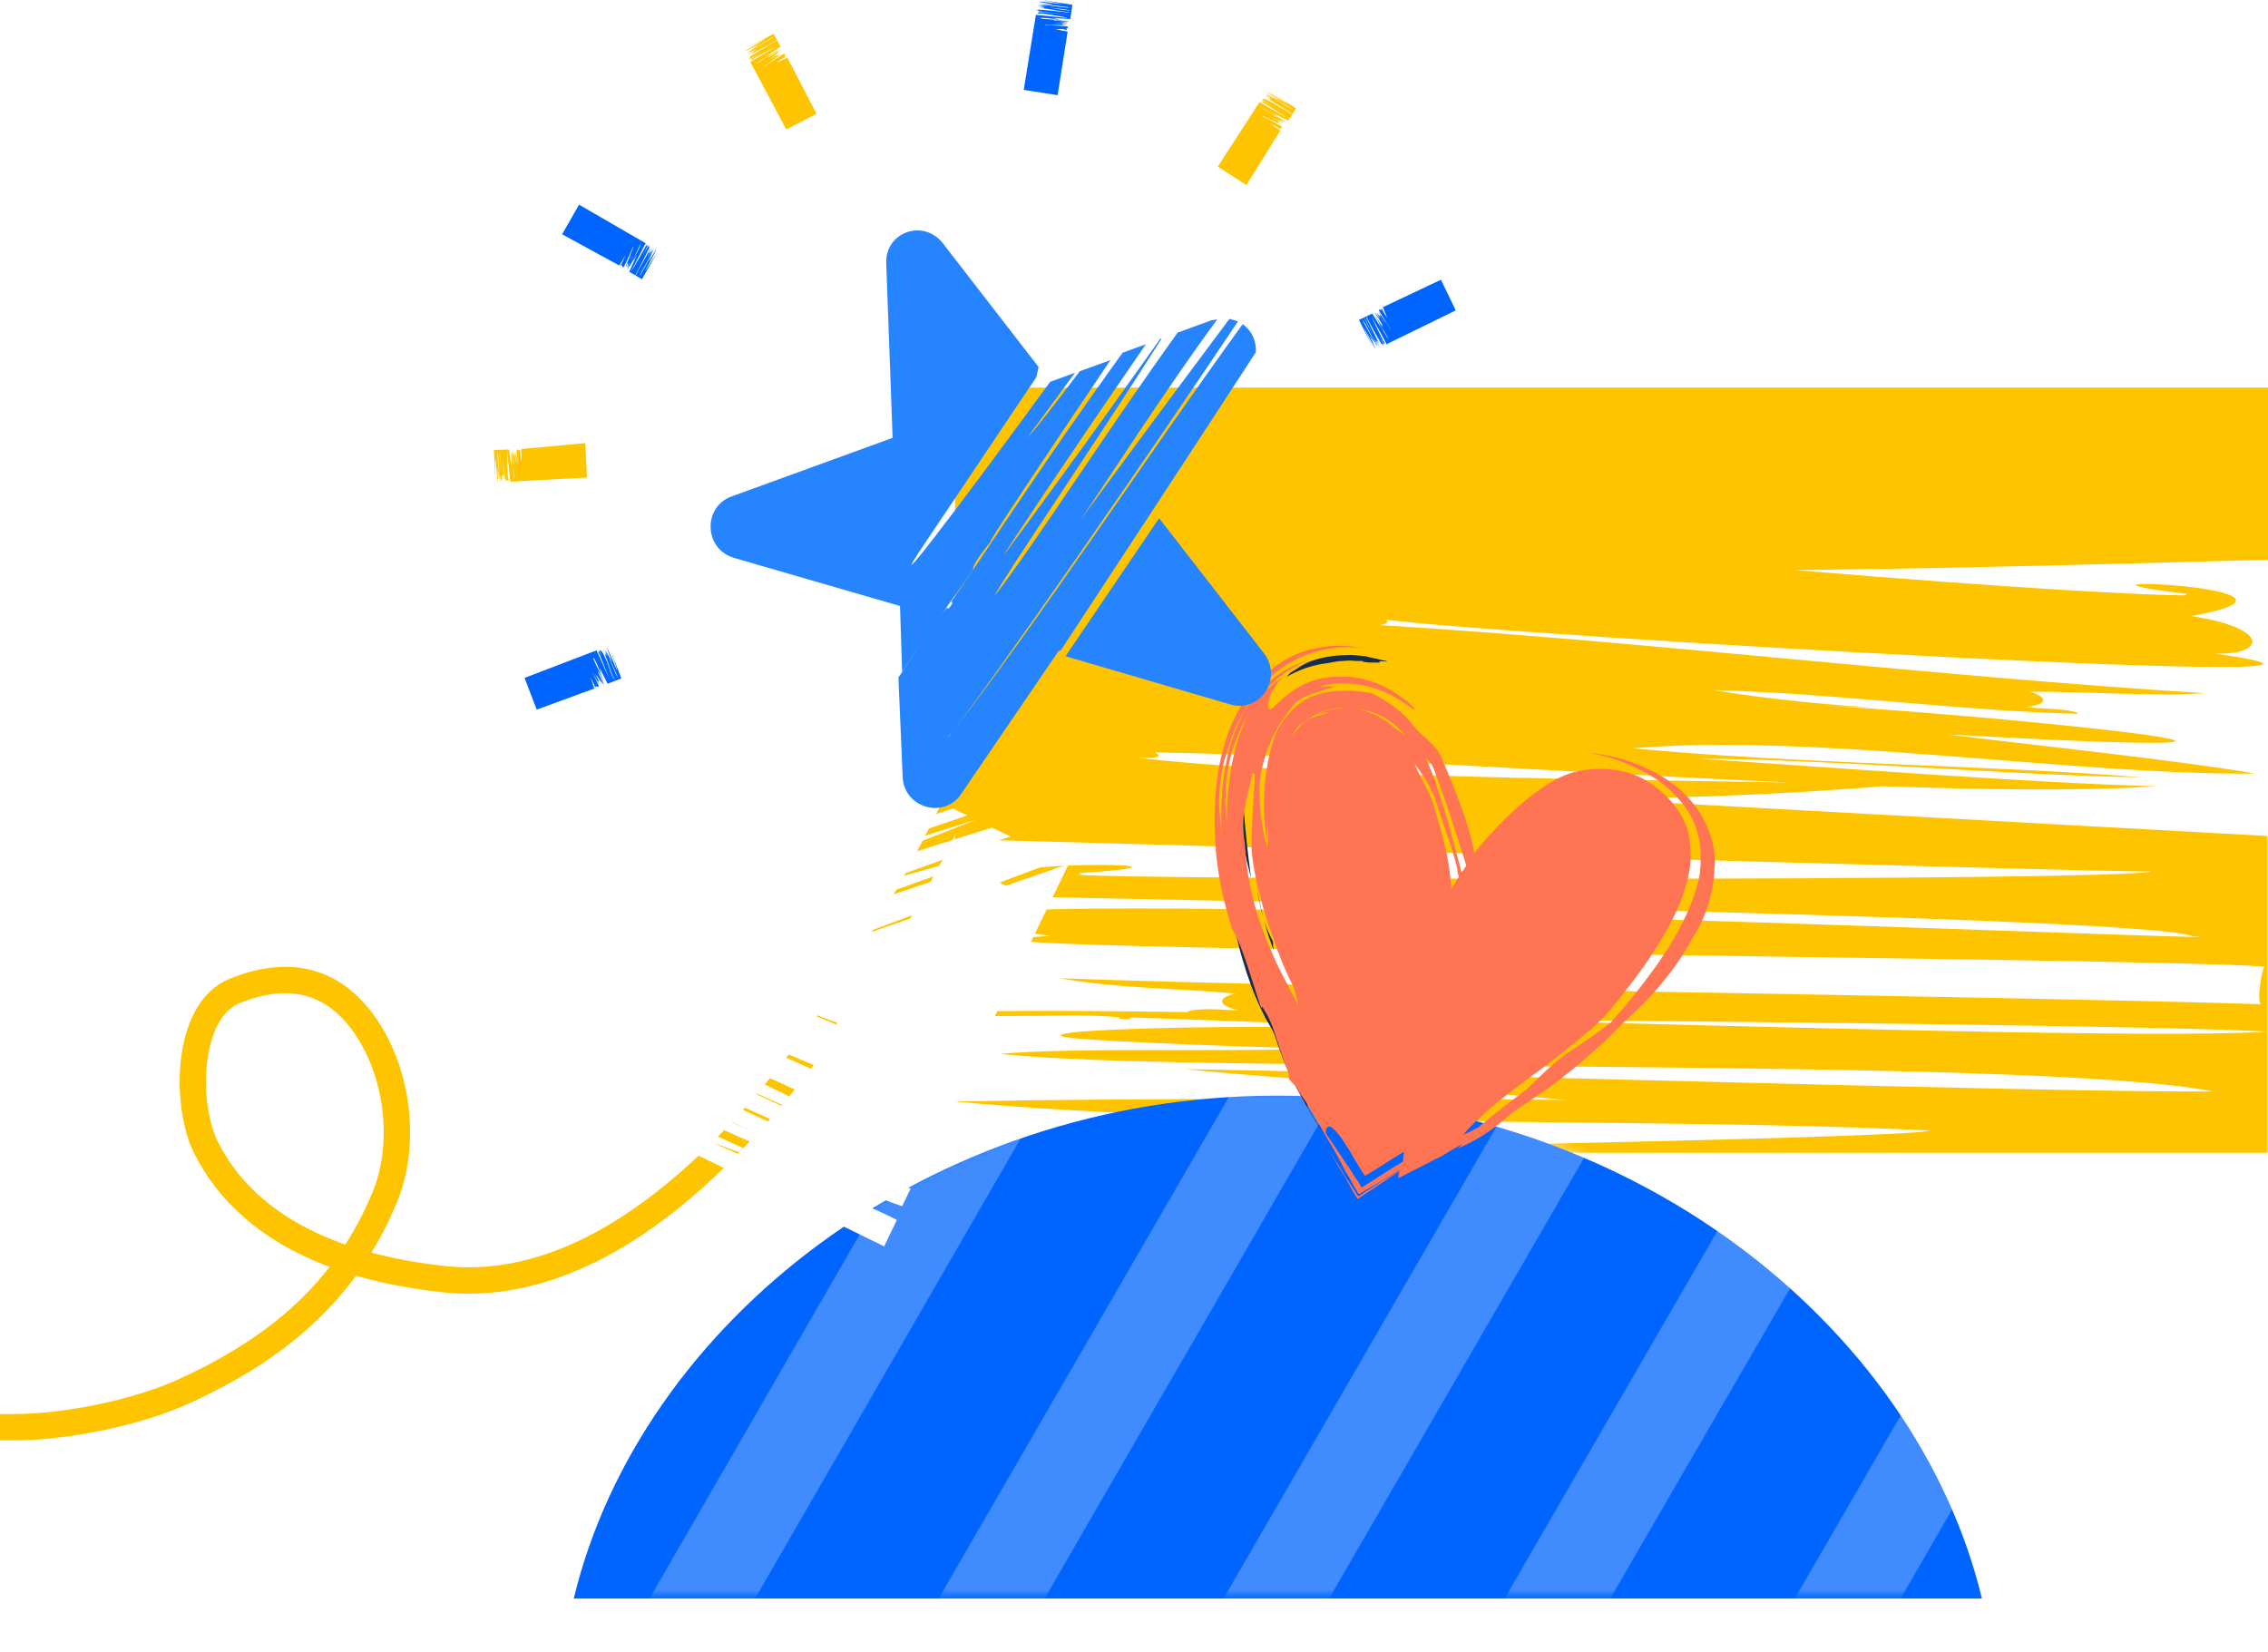 <?xml version="1.0" encoding="utf-8"?>
<!-- Generator: Adobe Illustrator 25.4.1, SVG Export Plug-In . SVG Version: 6.00 Build 0)  -->
<svg version="1.1" id="Layer_1" xmlns="http://www.w3.org/2000/svg" xmlns:xlink="http://www.w3.org/1999/xlink" x="0px" y="0px"
	 viewBox="0 0 428.9 312.4" style="enable-background:new 0 0 428.9 312.4;" xml:space="preserve">
<style type="text/css">
	.st0{fill:#0065FF;}
	.st1{fill:#FFC400;}
	.st2{fill:#0065FF;filter:url(#Adobe_OpacityMaskFilter);}
	.st3{mask:url(#mask0_666_7096_00000021121099498656588120000006995816683231168948_);}
	.st4{fill:#FFFFFF;fill-opacity:0.25;}
	.st5{fill:none;stroke:#FFC400;stroke-width:4.987;stroke-linecap:square;}
	.st6{fill:#172B4D;}
	.st7{fill:#FF7452;}
	.st8{fill:#FFFFFF;}
	.st9{fill:#2684FF;}
</style>
<path class="st0" d="M201.9,6c-0.1,0-1.4-0.3-2.3-0.5c1.1,0,1.8,0,1.9,0.1c0,0,0,0,0,0c0,0,0,0,0,0c-0.9,0,0.8,0.2,0.1-0.2
	c0.4,0,0.4-0.3,0.2-0.3c1.4-0.1-3.5-0.4-4.1-0.3c0,0,0,0,0-0.1c1.4,0.1,2.8,0,4.1,0c-0.3-0.1-0.6-0.1-0.9-0.1c0.1,0,0.1-0.1,0-0.1
	c0,0,0.2,0,0.3,0c-0.6-0.1-1.2,0-1.8-0.1c0.3,0,0.6,0,0.9,0c-0.1,0-0.2,0-0.3,0c1.2,0,2.9,0,0.6-0.2c0.4,0,1.1,0,1.6-0.1
	c-0.9-0.2-2.2,0-3.1-0.3c0.8,0,1.8,0.1,2.5,0.1C201,4,200,4,199.4,3.9c0.7,0,1.6,0,2.3,0.1c-1.1-0.3-3.7-0.3-4.9-0.5
	c0.1-0.1-0.1-0.1-0.2-0.1c1-0.1,2.9,0.2,3.9,0.4c-0.5-0.2-1-0.3-1.5-0.4l3.4,0.2l0.4-2.7L197,0c0,0,4,0.8,4.1,0.8
	c-1.4-0.1-3.3-0.5-4.8-0.5c0.8,0.2,2.1,0.4,3,0.5c-0.6,0-1.3,0-1.9,0c0.7,0.1,4.3,0.5,5,0.6c-1,0.2-5-0.6-6-0.6
	c0.4,0.1,1.1,0.2,1.5,0.3c-0.6,0-1.2-0.1-1.3-0.1c-0.1,0.1,1.2,0.3,1.8,0.3c-0.5,0-1-0.1-1.5-0.1c0,0-0.1,0,0,0
	c-0.2,0-0.7-0.1-0.8-0.1c0.2,0.1,0.6,0.1,1.1,0.2c0,0.1,0.2,0.1,0.3,0.1c-0.1,0-0.1,0.1,0,0.1c-0.3,0-0.6,0-0.9,0
	c1.4,0.1,4.2,0.7,5.5,0.8c0,0,0.2,0.1,0.2,0.1c-0.6-0.1-7.2-0.8-5.8-0.5c-2.3,0.2,6.2,0.9,5.6,0.9c-0.2,0-5.6-0.6-5.6-0.5
	c-0.9,0.2,1,0.5,0.1,0.2l0,0c0,0,0,0,0,0c0.2,0,5.1,0.7,5.2,0.9c-0.1,0-5.7-0.6-5.9-0.6L193.6,17l6.4,1L201.9,6z M202.4,2
	c-0.4,0-2.4-0.3-3.8-0.5C200.2,1.6,201.9,1.8,202.4,2z"/>
<path class="st1" d="M428.9,105.9c-5.5,0-53.2,1.6-89.5,1.9c41.8,3.5,66.8,4.8,74.5,4.8c-0.5,0-0.5,0-0.9,0c0,0,0.5,0,0.5-0.3
	c-32.7-3.9,31.3-1.3,0.9,4.2c15,2.3,14.1,7.4,4.5,7.1c51.8,7.4-134.9-3.5-156.7-6.4c0.5,0.6-0.5,1-1.4,1
	c51.8,3.2,104.5,9.7,156.3,12.9c-10.4,0.6-21.8-0.3-33.2-0.3c4.1,1.3,2.7,2.6-0.9,2.9c1.4,0.3,9.5,0.3,10,1.3
	c-22.7-0.6-45.9-3.9-69.1-4.5c11.8,1.9,22.7,2.9,33.6,3.5c-4.1-0.3-8.2-0.3-12.3-0.6c44.5,2.9,110.8,10.3,23.2,5.5
	c15,1.9,43.2,4.8,58.1,7.4c-34.5,0.3-82.7-7.7-117.7-4.8c29.5,2.9,67.7,3.2,96.3,5.5c-23.6-0.3-60.4-3.5-83.6-3.5
	c25,1.6,61.3,4.5,86.3,5.2c-43.6,2.9-141.7-5.8-189.4-6.4c3.2,1.6-5.5,1-6.8,0.6c38.2,4.8,111.8,4.5,148.1,5.5
	c-19.1,1.6-39.1,2.6-59.5,2.6l128.6,7.1V218H204.5c-1.4,0,157.6-2.6,160.4-4.2c-52.2-2.6-129.5-0.3-184.4-5.5
	c30.9-0.6,83.6-0.6,115.4-0.3c-23.2-2.3-48.2-3.5-71.8-5.8c28.6,0.3,164.9,4.5,194.4,4.2c-35-6.8-194.9-3.2-229.4-7.1
	c14.5-1.3,44.5-0.3,59.5-1c-22.3-0.6-45.9-1.6-47.7-2.3c-4.5-1.6,45.9-2.6,71.3-1c-19.5-1.3-39.1-1.9-58.6-2.6
	c1.4,0.6-3.2,0.3-1.8,0c-8.6-1-28.2,0.6-31.8-1c8.6-0.3,24.5-0.3,44.5,0c1.4-1,8.6-0.3,10-0.3c-3.6-0.6-5-2.3-0.9-3.2
	c-10.9-1-22.7-1-33.2-2.9c51.8,1.9,175.4,3.3,227.2,4.9c-0.9-0.3,0.1-6.5,0.6-7.1c-21.5-1.8-281.4-3.2-229.6-5.8
	c-86.8-12.6,242.1,1.9,215.8,0c-9.7-4-216.7-7.1-216.7-7.4c-34.5-7.4,42.7-6.8,6.4-4.5l0.5,0.3c-0.5,0-0.5,0-0.9,0
	c7.7,1,196.7,1.3,203.1-0.6c-5,0.3-221.2-6.1-226.2-6.1V73.3h248.5V105.9z M428.9,195.1c-15.4-1-96.3-1.9-150.8-2.3
	C337.2,194.2,407.6,196.4,428.9,195.1z"/>
<path class="st0" d="M374.8,302.3c-12.5-51.9-67.2-95.1-133.3-95.1c-66.1,0-120.5,43.2-133,95.1H374.8z"/>
<defs>
	<filter id="Adobe_OpacityMaskFilter" filterUnits="userSpaceOnUse" x="122.6" y="193.2" width="256.8" height="119.2">
		<feColorMatrix  type="matrix" values="1 0 0 0 0  0 1 0 0 0  0 0 1 0 0  0 0 0 1 0"/>
	</filter>
</defs>
<mask maskUnits="userSpaceOnUse" x="122.6" y="193.2" width="256.8" height="119.2" id="mask0_666_7096_00000021121099498656588120000006995816683231168948_">
	<path class="st2" d="M375.5,301.6c-12.5-51.9-67.2-95.1-133.3-95.1c-66.1,0-120.5,43.2-133,95.1H375.5z"/>
</mask>
<g class="st3">
	<polygon class="st4" points="185.8,193.2 200.8,201.8 137.6,311.3 122.6,302.7 	"/>
	<polygon class="st4" points="240,194.3 255,202.9 191.7,312.4 176.7,303.7 	"/>
	<polygon class="st4" points="287.6,205.1 302.6,213.7 245.8,311.9 230.8,303.3 	"/>
	<polygon class="st4" points="326.9,229.1 341.9,237.8 299.3,311.3 284.3,302.7 	"/>
	<polygon class="st4" points="364.4,259.1 379.4,267.7 354,311.7 339,303 	"/>
</g>
<path class="st5" d="M2.5,269.9c10.2,0,23.5-2.8,32.3-6.8c17.5-8,30.6-18.8,38-36.8c3.8-9.2,2.8-22-3-31.2
	c-6.7-10.7-16.1-11.5-25.4-7.7c-9.3,3.7-9.4,21.6-5.5,29.5c8.1,16.2,26.2,23,45.1,25c46.1,5,88.6-65.1,107.9-115.6"/>
<path class="st1" d="M148.9,10.9c-0.1,0.1-1.3,0.6-2.1,1c0.9-0.7,1.4-1,1.6-1.1c0,0,0,0,0,0c0,0,0,0,0,0c-0.7,0.6,0.8-0.3-0.1-0.2
	c0.3-0.3,0.2-0.5-0.1-0.3c1-0.9-3,1.8-3.5,2.2c0,0,0,0-0.1,0c1.1-0.8,2.2-1.7,3.3-2.4c-0.3,0.1-0.5,0.3-0.8,0.4
	c0.1-0.1,0-0.1-0.1-0.1c0,0,0.2-0.1,0.2-0.2c-0.5,0.3-1,0.7-1.5,1c0.2-0.2,0.5-0.4,0.7-0.6c-0.1,0.1-0.2,0.1-0.3,0.2
	c1-0.7,2.3-1.8,0.4-0.5c0.3-0.3,0.9-0.7,1.2-1c-0.8,0.4-1.7,1.3-2.6,1.6c0.6-0.5,1.5-1,2.1-1.4c-0.5,0.3-1.3,0.9-1.8,1.2
	c0.5-0.4,1.3-0.9,1.9-1.3c-1.1,0.4-3.1,2-4.2,2.6c0-0.1-0.1,0-0.2,0.1c0.8-0.7,2.5-1.6,3.3-2c-0.5,0.2-1,0.4-1.4,0.6l2.8-1.9
	l-1.3-2.4l-5.2,2.7c0,0,3.7-1.8,3.8-1.8c-1.1,0.7-3,1.6-4.1,2.5c0.7-0.4,1.9-1,2.7-1.4c-0.5,0.4-1,0.7-1.5,1.1
	c0.7-0.4,3.7-2.2,4.4-2.6c-0.7,0.7-4.4,2.5-5.1,3.1c0.4-0.1,1-0.5,1.4-0.7c-0.5,0.3-1,0.6-1.1,0.7c-0.1,0.1,1.1-0.5,1.7-0.8
	c-0.4,0.3-0.9,0.6-1.3,0.8c0,0-0.1,0,0,0c-0.2,0.1-0.7,0.3-0.7,0.4c0.2-0.1,0.6-0.3,1-0.5c0.1,0,0.2-0.1,0.2-0.1
	c-0.1,0.1-0.1,0.2,0,0.1c-0.2,0.2-0.5,0.3-0.7,0.5c1.2-0.7,3.8-2,4.9-2.7c0,0,0.2-0.1,0.2,0c-0.5,0.2-6.2,3.6-5,3.1
	c-1.7,1.6,5.5-3,5-2.6c-0.2,0.1-4.8,2.9-4.8,2.9c-0.6,0.7,1.1-0.2,0.2,0.1l0,0c0,0,0,0,0,0c0.2-0.1,4.5-2.5,4.7-2.5
	c-0.1,0-5,3-5.1,3l6.8,12.8l5.7-3L148.9,10.9z M146.9,7.3c-0.3,0.2-2.1,1.2-3.3,1.8C144.9,8.4,146.3,7.6,146.9,7.3z"/>
<path class="st0" d="M117.1,50.2c0.1-0.1,0.8-1.2,1.2-2c-0.4,1-0.7,1.6-0.8,1.8c0,0,0,0,0,0c0,0,0,0,0,0c0.3-0.8-0.5,0.7,0.2,0.1
	c-0.1,0.4,0.1,0.5,0.2,0.3c-0.4,1.3,1.6-3.1,1.8-3.7c0,0,0,0,0.1,0c-0.5,1.2-1,2.6-1.5,3.8c0.2-0.2,0.3-0.5,0.4-0.8
	c0,0.1,0.1,0.1,0.1,0c0,0-0.1,0.2-0.1,0.3c0.3-0.5,0.4-1.1,0.7-1.7c-0.1,0.3-0.2,0.6-0.3,0.8c0-0.1,0.1-0.2,0.1-0.3
	c-0.5,1.1-1,2.8-0.1,0.7c-0.1,0.4-0.4,1.1-0.5,1.5c0.5-0.8,0.8-2,1.3-2.8c-0.3,0.7-0.8,1.6-1,2.3c0.3-0.5,0.6-1.4,0.9-2
	c-0.3,0.6-0.6,1.5-0.9,2.1c0.7-0.9,1.6-3.3,2.2-4.4c0,0.1,0.1-0.1,0.1-0.1c-0.3,1-1.3,2.6-1.7,3.5c0.3-0.4,0.6-0.8,0.9-1.3l-1.4,3.1
	l2.4,1.4l2.9-5.1c0,0-2.2,3.5-2.3,3.5c0.6-1.2,1.7-2.9,2.2-4.3c-0.4,0.7-1.1,1.9-1.5,2.6c0.2-0.6,0.5-1.2,0.7-1.7
	c-0.4,0.7-2,3.8-2.4,4.5c0.2-0.9,2.4-4.5,2.7-5.3c-0.2,0.3-0.6,1-0.8,1.3c0.3-0.5,0.5-1.1,0.5-1.1c0-0.1-0.7,1-1,1.6
	c0.2-0.5,0.4-0.9,0.7-1.4c0,0,0.1-0.1,0,0c0.1-0.2,0.4-0.6,0.4-0.7c-0.1,0.2-0.3,0.5-0.6,1c-0.1,0-0.1,0.2-0.1,0.2
	c0-0.1,0-0.2-0.1-0.1c0.1-0.3,0.3-0.5,0.3-0.8c-0.6,1.2-2.1,3.7-2.7,4.9c0,0-0.1,0.2-0.2,0.2c0.3-0.5,3.4-6.4,2.6-5.3
	c0.6-2.2-3.1,5.5-2.8,4.9c0.1-0.2,2.5-5,2.5-5.1c0.2-1-0.8,0.8-0.3,0l0,0c0,0,0,0,0,0c-0.1,0.2-2.5,4.5-2.7,4.6
	c0.1-0.1,2.6-5.1,2.7-5.2l-12.6-7.3l-3.2,5.6L117.1,50.2z M120.7,52.1c0.2-0.4,1.2-2.1,1.9-3.3C121.8,50.1,121,51.7,120.7,52.1z"/>
<path class="st0" d="M261.5,58.1c0.1,0.1,0.5,1.3,0.9,2.1c-0.6-0.9-1-1.5-1-1.6c0,0,0,0,0,0c0,0,0,0,0,0c0.5,0.7-0.3-0.8-0.2,0.1
	c-0.3-0.3-0.5-0.2-0.3,0c-0.9-1.1,1.7,3.1,2.1,3.5c0,0,0,0,0,0.1c-0.7-1.1-1.6-2.2-2.3-3.4c0.1,0.3,0.3,0.5,0.4,0.8
	c-0.1-0.1-0.1,0-0.1,0.1c0,0-0.1-0.2-0.2-0.2c0.3,0.5,0.7,1,1,1.5c-0.2-0.2-0.4-0.5-0.5-0.7c0.1,0.1,0.1,0.2,0.2,0.3
	c-0.6-1-1.7-2.4-0.5-0.4c-0.3-0.3-0.7-0.9-1-1.2c0.4,0.8,1.3,1.8,1.5,2.7c-0.5-0.6-0.9-1.5-1.3-2.1c0.3,0.5,0.8,1.3,1.1,1.9
	c-0.4-0.6-0.9-1.3-1.2-1.9c0.4,1.1,1.9,3.2,2.4,4.3c-0.1,0,0,0.1,0.1,0.2c-0.6-0.8-1.5-2.5-1.9-3.4c0.2,0.5,0.3,1,0.6,1.4l-1.8-2.9
	l-2.5,1.2l2.6,5.2c0,0-1.7-3.7-1.7-3.8c0.7,1.2,1.5,3,2.3,4.2c-0.3-0.7-0.9-2-1.3-2.7c0.4,0.5,0.7,1,1.1,1.5
	c-0.3-0.7-2.1-3.8-2.4-4.5c0.7,0.7,2.4,4.5,2.9,5.2c-0.1-0.4-0.5-1-0.6-1.4c0.3,0.5,0.6,1,0.6,1.1c0.1,0.1-0.4-1.1-0.8-1.7
	c0.3,0.4,0.5,0.9,0.8,1.3c0,0,0,0.1,0,0c0.1,0.2,0.3,0.7,0.4,0.7c-0.1-0.2-0.3-0.6-0.5-1c0-0.1-0.1-0.2-0.1-0.2
	c0.1,0.1,0.2,0.1,0.1,0c0.2,0.2,0.3,0.5,0.5,0.7c-0.7-1.2-1.9-3.8-2.5-5c0,0-0.1-0.2,0-0.2c0.2,0.5,3.4,6.3,2.9,5.1
	c1.5,1.8-2.8-5.6-2.5-5c0.1,0.2,2.8,4.9,2.8,4.9c0.7,0.7-0.2-1.1,0.1-0.2l0,0c0,0,0,0,0,0c-0.1-0.2-2.3-4.6-2.3-4.8
	c0,0.1,2.8,5,2.8,5.2l13.1-6.4l-2.8-5.8L261.5,58.1z M257.9,59.9c0.2,0.3,1.1,2.1,1.7,3.4C258.9,62,258.1,60.5,257.9,59.9z"/>
<path class="st1" d="M98.6,84.9c0,0.1,0,1.4,0,2.3c-0.2-1.1-0.3-1.7-0.3-1.9c0,0,0,0,0,0c0,0,0,0,0,0c0.2,0.8,0-0.8-0.2,0
	c-0.1-0.4-0.4-0.3-0.3-0.1c-0.4-1.3,0.3,3.5,0.5,4.1c0,0,0,0,0,0c-0.2-1.3-0.6-2.7-0.8-4c0,0.3,0,0.6,0.1,0.9
	c-0.1-0.1-0.1-0.1-0.1,0c0,0,0-0.2-0.1-0.3c0.1,0.6,0.2,1.2,0.3,1.8c-0.1-0.3-0.2-0.6-0.2-0.9c0,0.1,0,0.2,0,0.3
	c-0.2-1.1-0.6-2.9-0.3-0.6c-0.1-0.4-0.3-1.1-0.4-1.5c0,0.9,0.5,2.1,0.4,3c-0.2-0.8-0.2-1.8-0.4-2.5c0,0.6,0.2,1.6,0.3,2.2
	c-0.1-0.6-0.3-1.6-0.4-2.2c-0.1,1.1,0.5,3.7,0.6,4.9c-0.1-0.1,0,0.1,0,0.2c-0.3-1-0.4-2.9-0.5-3.8c0,0.5-0.1,1,0,1.6L96.2,85
	l-2.8,0.1l0.3,5.8c0,0-0.1-4.1,0-4.2c0.2,1.3,0.2,3.4,0.5,4.8c0-0.8-0.1-2.2-0.1-3c0.1,0.6,0.2,1.2,0.4,1.8c-0.1-0.7-0.4-4.3-0.5-5
	c0.4,0.9,0.4,5.1,0.6,5.9c0-0.4,0-1.2,0-1.5c0.1,0.6,0.1,1.2,0.2,1.2c0.1,0.1,0.1-1.2-0.1-1.9c0.1,0.5,0.1,1,0.2,1.5c0,0,0,0.1,0,0
	c0.1,0.2,0,0.7,0.1,0.8c0-0.2,0-0.6-0.1-1.2c0,0,0-0.2,0-0.3c0,0.1,0.1,0.1,0.2,0c0.1,0.3,0.1,0.6,0.2,0.9c-0.1-1.4-0.2-4.2-0.4-5.6
	c0,0,0-0.2,0-0.2c0,0.6,0.7,7.2,0.7,5.8c0.7,2.2-0.4-6.3-0.3-5.6c0,0.2,0.6,5.6,0.6,5.6c0.4,0.9,0.3-1.1,0.2-0.2l0,0c0,0,0,0,0,0
	c-0.1-0.2-0.3-5.1-0.2-5.3c0,0.1,0.6,5.7,0.6,5.9l14.5-0.8l-0.3-6.5L98.6,84.9z M94.5,85.2c0.1,0.4,0.2,2.4,0.3,3.8
	C94.6,87.5,94.5,85.8,94.5,85.2z"/>
<path class="st1" d="M242.1,24.7c-0.1-0.1-1.1-0.8-1.9-1.3c1,0.5,1.6,0.7,1.7,0.9c0,0,0,0,0,0c0,0,0,0,0,0c-0.8-0.3,0.7,0.5,0.1-0.1
	c0.4,0.1,0.5-0.1,0.3-0.2c1.3,0.5-3-1.8-3.6-2c0,0,0,0,0-0.1c1.2,0.6,2.5,1.1,3.7,1.7c-0.2-0.2-0.5-0.3-0.7-0.5
	c0.1,0,0.1-0.1,0.1-0.1c0,0,0.2,0.1,0.3,0.1c-0.5-0.3-1.1-0.5-1.6-0.8c0.3,0.1,0.6,0.2,0.8,0.3c-0.1,0-0.2-0.1-0.3-0.1
	c1.1,0.5,2.7,1.2,0.7,0.1c0.4,0.1,1.1,0.4,1.5,0.5c-0.7-0.5-2-0.9-2.7-1.5c0.7,0.3,1.6,0.8,2.2,1.2c-0.5-0.3-1.4-0.7-1.9-1
	c0.6,0.3,1.5,0.7,2,1c-0.9-0.7-3.2-1.8-4.3-2.4c0.1,0-0.1-0.1-0.1-0.1c1,0.4,2.6,1.4,3.4,1.9c-0.4-0.3-0.8-0.7-1.2-0.9l3,1.5
	l1.5-2.3l-4.9-3.2c0,0,3.4,2.3,3.4,2.4c-1.2-0.6-2.8-1.8-4.2-2.4c0.7,0.5,1.8,1.2,2.5,1.6c-0.6-0.2-1.1-0.5-1.7-0.8
	c0.6,0.4,3.7,2.2,4.4,2.6c-0.9-0.2-4.3-2.6-5.2-3c0.3,0.3,1,0.6,1.3,0.9c-0.5-0.3-1-0.6-1.1-0.6c-0.1,0,0.9,0.8,1.5,1
	c-0.5-0.2-0.9-0.5-1.3-0.7c0,0-0.1-0.1,0,0c-0.2-0.1-0.6-0.4-0.7-0.4c0.2,0.1,0.5,0.4,1,0.6c0,0.1,0.2,0.1,0.2,0.2
	c-0.1,0-0.2,0-0.1,0.1c-0.3-0.1-0.5-0.3-0.8-0.4c1.2,0.7,3.6,2.3,4.7,3c0,0,0.2,0.1,0.1,0.2c-0.4-0.4-6.2-3.7-5.1-2.8
	c-2.2-0.7,5.3,3.4,4.7,3.1c-0.2-0.1-4.9-2.8-4.9-2.8c-0.9-0.2,0.8,0.9,0,0.3l0,0c0,0,0,0,0,0c0.2,0.1,4.3,2.7,4.4,2.9
	c-0.1-0.1-5-2.9-5.1-3l-7.9,12.2l5.4,3.5L242.1,24.7z M244.2,21.2c-0.4-0.2-2-1.3-3.2-2C242.3,20,243.8,20.9,244.2,21.2z"/>
<path class="st0" d="M112.4,130.2c-0.1-0.1-0.4-1.3-0.8-2.2c0.5,1,0.8,1.5,0.9,1.7c0,0,0,0,0,0c0,0,0,0,0,0c-0.5-0.7,0.2,0.8,0.2,0
	c0.2,0.3,0.5,0.2,0.4,0c0.8,1.1-1.4-3.2-1.7-3.7c0,0,0,0,0,0c0.6,1.2,1.4,2.4,2,3.6c-0.1-0.3-0.2-0.5-0.3-0.8c0.1,0.1,0.1,0,0.1-0.1
	c0,0,0.1,0.2,0.1,0.2c-0.2-0.5-0.6-1.1-0.8-1.6c0.2,0.3,0.3,0.5,0.5,0.8c-0.1-0.1-0.1-0.2-0.1-0.3c0.6,1,1.5,2.5,0.5,0.5
	c0.2,0.3,0.6,1,0.9,1.3c-0.3-0.8-1.1-1.9-1.3-2.8c0.4,0.7,0.8,1.6,1.1,2.2c-0.2-0.6-0.7-1.4-0.9-2c0.3,0.6,0.8,1.4,1,2
	c-0.3-1.1-1.6-3.3-2-4.5c0.1,0.1,0-0.1,0-0.2c0.6,0.8,1.2,2.6,1.6,3.5c-0.1-0.5-0.3-1-0.4-1.5l1.5,3l2.6-1l-2.1-5.5
	c0,0,1.4,3.9,1.3,4c-0.6-1.2-1.2-3.1-2-4.4c0.3,0.8,0.8,2,1.1,2.8c-0.3-0.5-0.6-1.1-0.9-1.6c0.3,0.7,1.7,3.9,2,4.6
	c-0.6-0.7-2-4.7-2.4-5.5c0.1,0.4,0.4,1.1,0.5,1.5c-0.2-0.5-0.5-1.1-0.5-1.1c-0.1-0.1,0.3,1.2,0.6,1.7c-0.2-0.5-0.4-0.9-0.7-1.4
	c0,0,0-0.1,0,0c-0.1-0.2-0.2-0.7-0.3-0.8c0.1,0.2,0.2,0.6,0.4,1.1c0,0,0.1,0.2,0.1,0.2c-0.1-0.1-0.1-0.1-0.1,0
	c-0.1-0.2-0.3-0.5-0.4-0.8c0.6,1.2,1.5,4,2.1,5.2c0,0,0,0.2,0,0.2c-0.1-0.6-2.8-6.6-2.5-5.3c-1.4-1.9,2.3,5.8,2,5.2
	c-0.1-0.2-2.3-5.1-2.3-5.1c-0.6-0.7,0.1,1.1-0.1,0.2l0,0c0,0,0,0,0,0c0.1,0.2,1.9,4.8,1.9,4.9c0-0.1-2.3-5.3-2.4-5.4l-13.6,5.2
	l2.3,6L112.4,130.2z M116.1,128.7c-0.2-0.4-0.9-2.2-1.4-3.5C115.3,126.5,116,128.1,116.1,128.7z"/>
<path class="st6" d="M244.2,127.1c-0.3,0.2-0.6,0.6-0.9,0.9c2.4-1.4,5.1-2.3,7.8-2.6c1-0.2,2-0.4,2.9-0.4c0.9-0.1,1.7-0.1,2.4,0
	c0.7,0,1.3,0,1.8,0c0.6,0.1,0.9,0.2,1.4,0.2c0.8-0.1,1.6-0.2,2.8-0.1c-0.2-0.1-0.5-0.2-0.8-0.2c-1-0.3-2.3-0.5-3.4-0.8
	c-1.2-0.1-2.3-0.3-3.6-0.2c-2.4,0-4.7,0.4-6.9,1.2c-0.9,0.4-1.7,0.8-2.5,1.4C245,126.6,244.6,126.9,244.2,127.1z"/>
<path class="st6" d="M257.7,125.1c0.2,0.1,0.9,0.2,1.6,0.2c0.7,0,1.4,0,1.6,0c0.1-0.1,0-0.1-0.2-0.3c-0.2-0.1-0.6-0.3-1.3-0.4
	C257.8,124.8,257.5,125,257.7,125.1z"/>
<path class="st6" d="M238.9,173.5c-0.6-2.4-1.1-4.9-1.5-7.3C237.8,168.7,238.2,171.2,238.9,173.5c0.6,2.4,1.3,4.5,2,6.3
	c-0.2-0.6-0.1-1.3-0.2-1.8C240.1,176.8,239.3,175.2,238.9,173.5z"/>
<path class="st6" d="M246.1,137.9c0.5-0.4,0.9-0.9,1.4-1.2c0.3-0.2,0.5-0.5,0.9-0.7l0.8-0.6c-0.4,0.1-0.7,0.3-1.2,0.6l-1,0.9
	L246.1,137.9z"/>
<path class="st6" d="M235.2,153.2l-0.1,0.2c-0.1,2.1,0,4.2,0.1,6.2c0.4,2.9,0.7,3.6,1.4,6.5C235.9,160.9,235.6,157.8,235.2,153.2z"
	/>
<path class="st6" d="M232,169.4c0.2,0.6,0.3,2,0.5,2.6l0.6,1.1c-0.2-0.6-0.2-1.2-0.3-1.9C232.4,170.6,232.1,170.1,232,169.4z"/>
<path class="st6" d="M246.2,206.3l-0.7-1.4l-0.5-1l-0.2-0.2c-2.7-5.2-4-9.7-5.9-14.3c-0.9-2.3-1.7-4.6-2.6-7.1
	c-0.8-2.3-1.6-4.6-2.5-7.1l-0.7-1.4c0.1,0.5,0.2,0.9,0.3,1.4c0.1,0.5,0.2,0.9,0.3,1.3c0.2,0.8,0.4,1.7,0.6,2.5
	c0.4,1.6,0.9,3.2,1.4,4.8c1,3.1,2.2,6,3.6,8.7c0.5,1,1.6,2.5,1.9,3.7c0.9,2.7,1.7,5.1,3.1,7.7l0.5,1l0.1,0.3l0.2,0.4l0.4,0.7
	c0.5,1,1.1,1.9,1.6,2.9c1.1,1.9,2.2,3.7,3.3,5.5c-1-1.8-2-3.5-3.1-5.3C247.2,208.2,246.7,207.2,246.2,206.3z"/>
<path class="st7" d="M323.7,168.5c0.1-0.8,0.3-1.6,0.4-2.4c0-0.8,0.1-1.8,0.2-2.7c0-1.8-0.2-3.7-0.9-5.5c-1.1-3.6-3.5-6.9-6.8-9.5
	c-3.3-2.5-7.3-4.2-11.1-5.2c-1.7-0.4-3.4-0.7-5.1-0.8c1.7,0.2,3.5,0.7,5.1,1.2c0.9,0.3,1.7,0.6,2.6,1c0.8,0.4,1.7,0.8,2.5,1.2
	c3.2,1.6,6,4,8,6.7c2,2.7,2.9,5.8,3,8.7c0,0.7,0,1.5,0,2.2c-0.1,0.7-0.1,1.5-0.2,2.1c-0.2,1.3-0.6,2.6-1,3.8
	c-1.7,4.8-4.1,8.9-6.8,12.8c-2.7,3.8-5.5,7.4-8.6,10.8c-0.2,0.3-0.4,0.6-0.7,0.7c-1.4,1.1-2.9,2.2-4.1,3c-1.3,0.9-2.6,1.8-3.9,2.6
	c-3,2.2-5.3,4.6-7.7,6.9c-3.2,2.4-6.3,4.7-9,7.1c-0.9,0.4-1.9,1-2.9,1.4c3.3-3.9,8.8-8.1,14.3-12.1c2.7-2,5.4-4.1,7.9-6.2
	c0.6-0.5,1.2-1.1,1.8-1.5c0.6-0.5,1.2-1.1,1.7-1.6c1-1,2-2,2.8-3.1c3.6-4.4,7.2-9.1,10.1-14.4c1.5-2.7,2.7-5.4,3.6-8.5
	c0.9-3,1.2-6.7,0.2-10.2c0.2,0.4,0.4,0.9,0.5,1.4c-0.1-0.7-0.4-1.2-0.6-1.8c-1.2-3.8-4.4-7.1-8.4-9.4c-4.2-2.1-8.9-2.1-12.4-1.3
	c-5.9,1.2-13.6,8.3-19.4,15.4c-1-5.7-3.9-12.6-6.2-18c-1.2-2.8-3.4-3.6-5.4-6.2c-1-1.3-2.2-2.4-3.5-3.4c-1.3-1-2.8-1.9-4.3-2.6
	l-0.3-0.1c-2.9-0.4-6.7-0.8-10.4,0.5c-1.9,0.6-3.6,1.9-4.9,3.4c-1.4,1.5-2.4,3.3-3,5.1c-0.3,0.9-0.6,1.8-0.7,2.7l-0.3,1.2l-0.2,1.3
	c-0.3,1.6-0.5,3.2-0.5,4.8c-0.2,3.1,0,6.2,0.5,9.1c0-4.4,0.2-8.7,1.3-12.8c0.5-2,1.2-4.2,2.3-6c1.1-1.8,2.6-3.5,4.5-4.5
	c2.1-1.5,4.7-2.1,7.2-1.9c2,0.1,4.1,0.5,5.9,1.3c1.8,0.8,3.5,2.2,4.9,3.8c-0.8-0.5-1.7-1-2.5-1.8c-2.4-2-5.3-3.2-8.3-3.3
	c-2.2,0-4.3,0.3-6.2,1.4c0.5-0.2,1-0.3,1.4-0.4c0.5-0.1,1-0.2,1.6-0.1c-0.6,0-1.1,0.1-1.7,0.3c-0.5,0.2-1,0.3-1.6,0.6l-0.8,0.2
	l-0.8,0.5c-0.5,0.4-1,1-1.5,1.6c-0.4,0.5-0.9,0.9-1.2,1.5c0.4-0.7,0.8-1.4,1.4-2.1c-2.4,2.2-4,5.7-4.9,9.1
	c-0.9,3.4-1.2,6.9-0.9,10.2c0,0,0,0.1,0.1,0.1c0,1.2,0,2.3-0.1,3.5c-0.2-0.2-0.2-1.3-0.4-1.2c-0.8-3.5-1.2-7.3-1.1-10.5
	c0.1-1.3,0.2-2.6,0.6-3.9c0.3-1.3,0.7-2.6,1.3-3.9c1-2.8,2.7-5.2,4.4-7.3c0.4-0.6,1.4-1.4,2.5-1.8c1.1-0.5,2.3-0.9,3.4-1.2
	c0.4-0.2,0.9-0.3,1.3-0.4c0.5-0.2,1-0.3,1.5-0.2c-0.6-0.1-1.2-0.1-1.7-0.1c-0.6,0-1.1,0-1.7,0.1c-0.1,0,0.1-0.1,0.6-0.3
	c0.5-0.1,1.2-0.2,2-0.3c1.7-0.2,4.3,0,6.7,0.6c2.3,0.6,4.6,1.8,6.1,2.8c1.5,1,2.3,1.7,2.4,1.4c0,0-0.2-0.2-0.5-0.5
	c-0.4-0.4-0.8-0.9-1.6-1.4c-1.5-1.1-3.6-2.5-6.3-3.4c-2.8-0.9-6.4-1.2-9.7-0.4c-1.7,0.4-3.4,1.1-4.8,2.1c-1.5,1-2.7,2.1-3.9,3.3
	c-1,0.8-1.2-0.1-0.8-1.6c0.2-0.7,0.5-1.5,1-2.2c0.5-0.7,0.9-1.3,1.3-1.6c0.2-0.2,0.4-0.4,0.5-0.5c-1.8,1.2-3.7,2.8-5.1,4.6
	c-0.6,0.8-1,1.6-1.5,2.4c-0.4,0.8-0.9,1.6-1.2,2.6l-0.6,1.5c-0.1,0.4-0.3,0.9-0.4,1.3c-0.2,0.8-0.5,1.5-0.6,2.2
	c-0.6,2.3-0.9,4.6-1.1,6.8c-0.2,2.1-0.3,4.3-0.3,6.3c-0.1-1.1-0.2-2.3-0.2-3.3c-0.1-0.5-0.1-1.1,0-1.7c-0.1-2.3,0.3-5,1-7.9
	c0.8-2.8,2.5-7,4.9-10c1.2-1.8,2.7-3.4,4.3-4.7c1.6-1.3,3.4-2.3,5.3-3.1c0.1,0,0.1-0.1,0.3-0.1c-5,1.4-9.5,5-12.4,9.9
	c-1.2,2.3-2.2,5-2.7,6.8c-0.5,2-0.9,3.9-1.1,5.7c-0.5,3.7-0.5,7.1-0.4,10.5c-0.1-1.1-0.2-2.3-0.3-3.4c-0.3-2.5-0.2-5.3,0.4-8.5
	c0.1-0.8,0.3-1.6,0.6-2.5c0.3-0.9,0.4-1.7,0.8-2.5c0.1-0.4,0.3-0.9,0.4-1.3c0.1-0.4,0.5-1.1,0.6-1.6c0.5-1.1,1-2.1,1.6-3.1
	c1.2-2.2,2.5-4.1,4.3-5.9c1.7-1.8,3.7-3.2,5.7-4.2c4.3-2.1,9-2.8,13.5-2c-3-0.6-6.4-0.9-9.7-0.1c-3.3,0.6-6.4,2.2-8.8,4.3
	c-2.5,2.1-4.4,4.7-6,7.6c-0.7,1.5-1.5,3-2,4.6l-0.6,1.9c-0.2,0.7-0.3,1.2-0.5,1.8c-1.1,4.7-1.3,8.9-1.3,12.8
	c0.1,7.8,1.1,12.7,3.2,19.8c0.8,1.5,1.5,2.9,2,4.4c1.3,3.4,2.4,7.4,3.6,10.8c0.2-0.7,0.8,1,0.9,0.9c1.8,3.1,2.4,7,4.2,11.2
	c0.3,0.6,0,0.6,0.2,1.4c0.3,0.3,0.4,0.5,0.7,0.8l0.2,0.2l0.3,0.3l0.4,0.6c0.5,0.9,1.1,1.7,1.7,2.6c0.5,0.9,1.1,1.8,1.6,2.7
	c0.5,0.9,1.1,1.8,1.6,2.8c1.1,1.9,2.3,3.8,3.3,5.8c0.5,1,1.1,2.1,1.7,3l0.8,1.5l0.5,0.8c0.1,0.3,0.3,0.6,0.5,0.6
	c1.4-0.9,2.9-1.7,4.2-2.5c1.2-0.7,2.3-1.4,3.5-2.1l0,0.1c-1.2,0.7-2.3,1.4-3.5,2.1c-1.5,1-2.9,1.8-4.3,2.8c-0.3,0-0.4-0.4-0.5-0.5
	l-0.5-0.8l-0.9-1.4c-0.7-0.9-1.2-1.8-1.8-2.9c-1.2-1.8-2.5-3.8-3.6-5.8c1.2,2.1,2.4,4,3.6,6.1c0.6,1,1.2,1.9,1.8,3l0.8,1.5l0.5,0.8
	c0.2,0.2,0.3,0.6,0.4,0.5c2.6-1.7,5.2-3.5,7.8-5.2l-0.2,1.3c0.5-0.2,1.1-0.5,1.6-0.8l4.3-2.2c0.7-0.4,1.4-0.7,2.2-1.1l1.5-0.9
	l2.4-1.4c-0.2,0.3-0.5,0.6-0.8,0.8c4.6-1.9,7.6-4.3,10.4-6.8c2.1-1.4,4.1-2.8,6.2-4.2c2.8-2,5.4-4.1,7.7-6.1
	c0.6-0.5,1.2-1.1,1.8-1.6c0.6-0.5,1.2-1.1,1.8-1.6c1.2-1.2,2.4-2.4,3.6-3.6c5.4-4.8,9.9-10.1,13.2-16.3
	C322,174.4,323,171.6,323.7,168.5z M271.2,145.6c1.8,4.6,4.5,13,6.1,18.1c-0.3,0.4-0.6,0.9-0.9,1.3c-1.6-6.2-4.3-16.6-6.8-21.6
	C270.3,143.9,270.8,144.5,271.2,145.6z M257.6,135.9l-0.1,0C257.4,135.9,257.5,135.9,257.6,135.9z M240.3,179.6
	c-0.7-1.6-1.4-3.1-1.9-4.9c-0.7-1.7-1.2-3.7-1.6-5.5c-0.9-3.8-1.1-5.7-1.4-9.7c-0.1-0.8-0.2-1.4-0.3-2.1c-0.1-1.5,0-2.9,0.2-4.2
	c0.1-0.2,0-0.4,0.1-0.6c0,0.1,0,0.3,0,0.4c0.3-2,0.7-3.8,1.4-6.1l0-0.7l0.5,0.2c-0.1,3.1-0.4,6.3-0.5,9.5c-0.1,3.2-0.3,4.5,0.2,7.4
	c0.3,1.9,0.7,4,1.3,6c0.4,2,1.1,4,1.7,5.9c1.3,3.8,2.6,7.5,4.4,11c0.5,1,0.9,2.8,1.1,3.9C243.7,186.5,241.9,183.5,240.3,179.6z
	 M271.3,152.9c-0.8-3.2-2.6-5.4-3.8-8.5c1.4,1.9,3.3,4.6,4.1,7.3c0.8,2.7,3.4,9.6,4,12.7c0,0.6,0.1,1,0.3,1.4
	c-0.3,0.4-0.5,0.8-0.8,1.3c-0.2,0.3-0.5,0.7-0.7,1C274.3,161.5,271.2,152.9,271.3,152.9z M257.6,224.5c-0.3,0-0.3-0.2-0.4-0.5
	l-0.4-0.6l-0.9-1.3c-0.5-0.9-1.1-1.8-1.7-2.6c-1.2-1.8-2.3-3.5-3.5-5.2c0.1-1.9,1.1-1.5,2.4,0.2c0.7,0.8,1.4,2,2.3,3.4
	c0.4,0.7,0.8,1.5,1.3,2.2c0.2,0.4,0.5,0.8,0.7,1.2c0.2,0.2,0.2,0.4,0.4,0.6c0.2,0.2,0.2,0.5,0.5,0.4c2.3-1.4,4.7-3,7.2-4.5l-0.2,1.9
	C262.8,221.1,260.3,222.9,257.6,224.5z"/>
<path class="st8" d="M200.2,162.7l-4.7-2.3c-20.4,6.3-43.2,14.9-59.9,19.2c9.1-2.3,37.9-12.8,58.1-20c0,0-9.8,2.1-29.8,8.1
	c4.6-1.4,17.2-6.4,27.2-9.5l-3.5-1.7c-15.1,4.7-29.8,9.7-37.5,11.7c2.7-1.4,18.5-6.7,34.5-13.2c0,0-10.2,3.3-30.6,9.5
	c-0.9,0.3,13-4.9,28.9-10.3l-2.7-1.3c-16.6,5.4-31.1,11-34.7,12.2c0.7,0.2-1.2,0.8-0.6,0.2c-3.7,0.7-11.1,4.3-12.8,3.7
	c3.5-1.4,9.8-3.6,17.7-6.1c0.2-0.8,3.3-1.3,3.9-1.6c-0.7,0,11.2-4.2,25.2-9.1l-3.4-1.7c-5.8,1.5-10,2.6-11.2,2.8
	c3.5-1,6.9-2,10.3-3.1l-3.7-1.8c-19.4,5.9-33.8,10.4-24.1,7.1l22.5-8l-6.1-3l-49.9,17.2l-5.2,10.6c0,0,43.3,18.9,50.2,21.1
	c-0.2,0.2,0,0.4,0.2,0.5c-15.5-6.5-31.9-12-47.4-18.5c2.9,1.7,6.5,3.1,9.7,4.6c-1.4-0.2-1.2,0.4-0.1,1.1c-0.5-0.1-2.8-1.3-3.2-1
	c6.7,3,14,5.4,20.8,8.5c-3.7-1.1-7.2-2.4-10.5-3.7c1.2,0.5,2.5,1,3.7,1.6c-13.4-5.4-33.8-12.7-7.7-1.7c-4.7-1.6-13.3-4.7-18.1-6
	c10.1,5,25.2,9.4,35,15.3c-8.9-3.3-20.2-8.6-28.8-12c6.9,3.3,18.1,7.6,24.9,10.9c-7.5-3.1-18.6-7.4-26-10.7
	c3.5,2.1,8.7,4.5,14.4,7.1c5.2,3.2,10.8,6.2,16.6,9L103.4,182l-8.8,18.2l72.6,35.5l2.4-5c-8.9-4.6-25.4-10.1-34.7-14.6
	c7.1,2.6,14.6,5.7,21.7,8.4c-8.3-4-48.8-22.1-57.4-26.5c11.3,3,60.6,26.7,71.4,30.1l1.6-3.3c0,0-53.7-25.4-69.1-32.2
	c0.4,0-2.2-1.4-2.2-1.6c6.3,3.5,81.6,37.6,66.8,29.4c27.2,8.7-71-33.9-62.9-30.7c2.9,1.2,64.4,28.8,64.4,28.7
	c11.1,2.7-11.4-8.1-1.3-2.3c0,0-0.1,0-0.2,0.1c0.1,0.1,0.1,0.1,0.3,0.1c-2.3-0.9-57.6-27.7-59.2-29.2c1.5,0.8,65.5,29.8,67,30.5
	l26.3-54.2l-54.9,18.9C147,182.6,178.3,171,200.2,162.7z M142.4,214.1c-17.4-8.1-36.8-17.1-42.8-20.5
	C104.3,195.5,126.5,206.4,142.4,214.1z M169.3,208.6c-10.7-3.6-29.2-12.6-40.6-17.9c13.4,5.9,29.5,12.3,38.7,16.7
	C166.3,207.3,168.8,208.3,169.3,208.6z"/>
<path class="st9" d="M170.6,127.1c3.3-4.9,7.9-11.6,13.4-19.3c-0.2-1.2,3-4.8,3.4-5.5c-0.8,0.7,9.9-15.4,22.6-34.2l-5.8,2.1
	c-5,6.6-8.6,11.3-9.9,12.5c3.1-4.1,6-8.2,9-12.2l-4.7,1.7c-18.6,25.5-32.3,43.3-23.4,30.1L196,71.3l0.4-1.9L178.3,46
	c-3.7-4.7-11-2.1-10.7,3.9l1.2,32.9l-30.5,11.1c-5.4,2-5.2,9.9,0.5,11.6l31.4,9.1L170.6,127.1z"/>
<path class="st9" d="M200.6,123c8.1-12.3,23.5-35.8,36.9-56.4c0.1-2.2-0.8-4.1-2.5-5.3c-18.9,26.1-38.7,56.3-54.9,77.1
	c-0.4,0.5-0.6,0.8-1,1.2c0.4-0.5,0.6-0.8,1-1.2c9.6-12.5,36-50.7,54-77.6c-0.4-0.2-1-0.3-1.6-0.5c-2.7,3.6-12.2,16.3-28.3,38.2
	c4.3-6.2,16.3-25,26-38.1l-1.2,0.2l-6.3,2.3c-14.1,19.6-27.2,40.3-34.7,49.9c2.1-4.1,17.6-26.6,31.7-48.8l-0.3,0.1
	c-3.8,5.3-13.9,19.7-29.5,40.8c-1,1.2,12-18.3,26.8-39.8l-4.4,1.6c-15.9,22-28.9,42.3-32.5,47.2c1-0.6-0.8,2.1-0.6,0.9
	c-2.7,2.9-6.5,9.4-9.3,13.3l0.8,18.8c0.2,5.9,7.9,8.1,11.1,3.2l18.4-27L200.6,123z"/>
<path class="st9" d="M219.2,98l-17.7,26.1l31.1,9.1c5.7,1.7,10.1-4.9,6.4-9.7L219.2,98z"/>
</svg>
